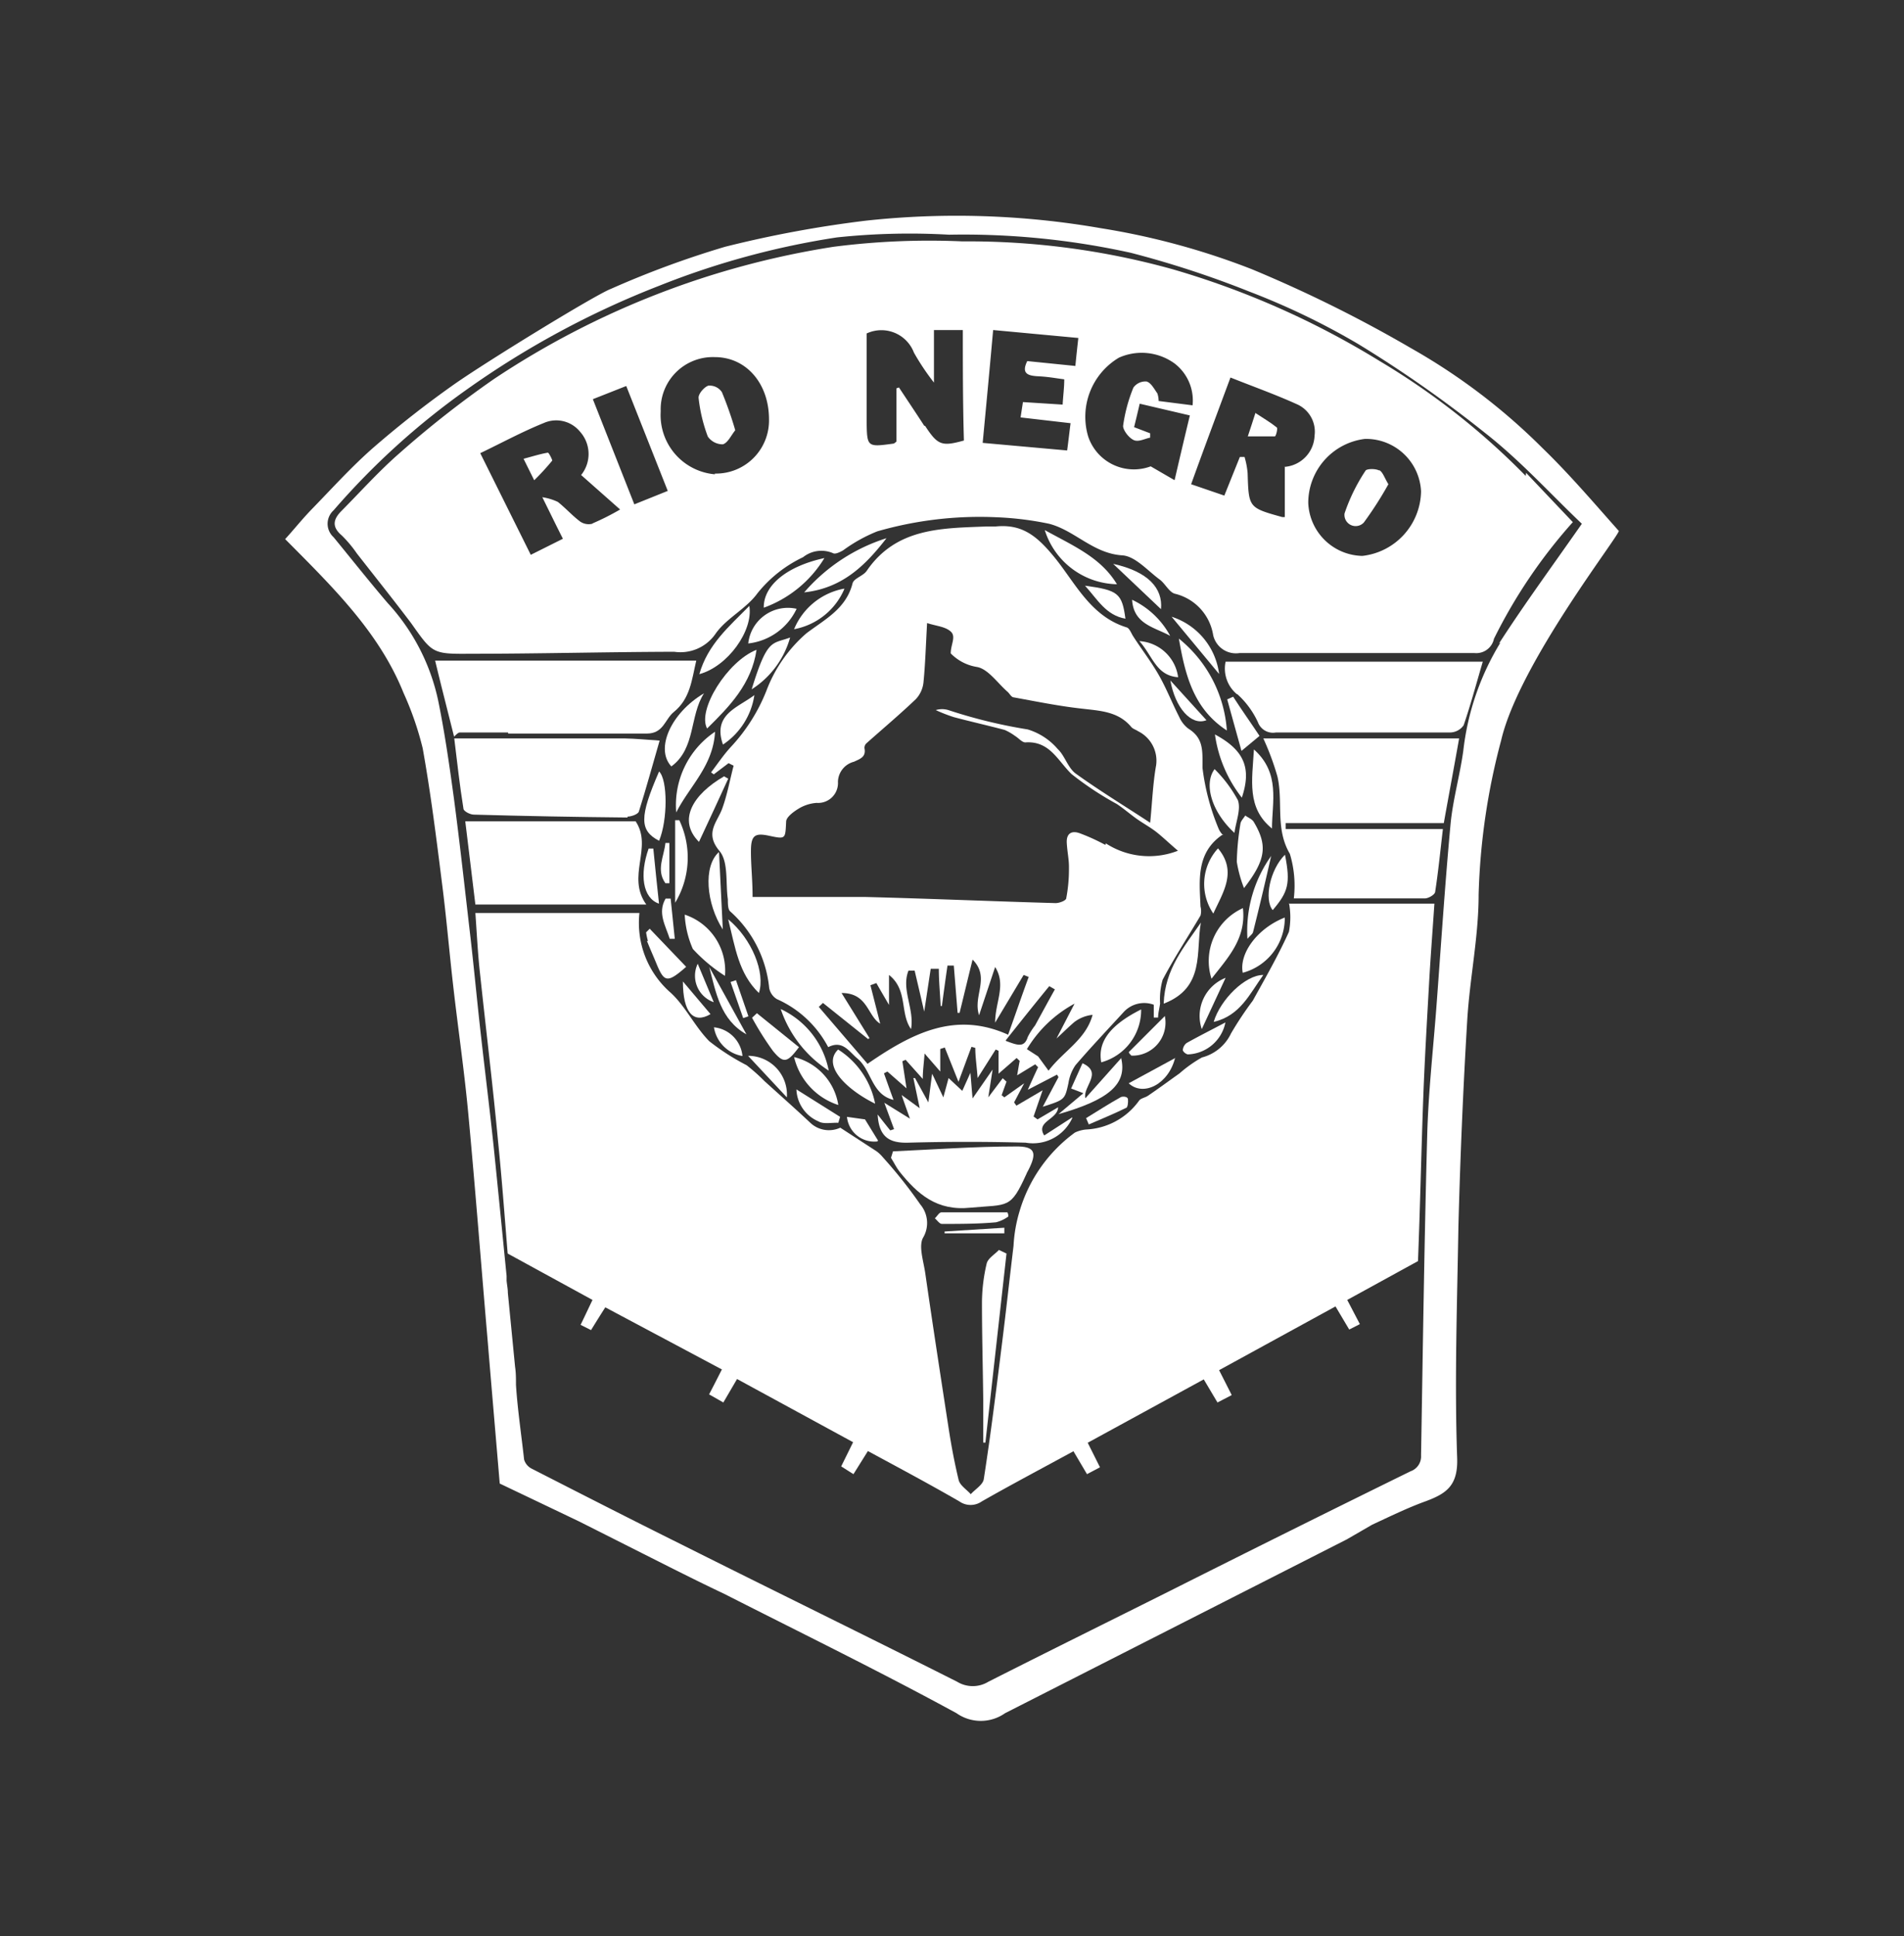 <?xml version="1.0" encoding="UTF-8"?>
<svg xmlns="http://www.w3.org/2000/svg" id="Capa_1" data-name="Capa 1" viewBox="0 0 105.5 107.24">
  <rect x="0" y="0" width="105.5" height="107.24" fill="#333333" stroke="none"/>
  <defs>
    <style>.cls-1{fill:#fff;fill-rule:evenodd;}</style>
  </defs>
  <g id="Page-1">
    <g id="rio-negro">
      <g id="Imported-Layers">
        <path id="Fill-1" class="cls-1" d="M41.45,58.48l2.15,2.3a2.15,2.15,0,0,0-2.15-2.3"></path>
        <path id="Fill-2" class="cls-1" d="M40.78,54.29l-.3.1c.23.67.47,1.33.7,2l.29-.1-.69-2"></path>
        <path id="Fill-3" class="cls-1" d="M40.35,50.92c.39,1.57.58,3,1.7,4.08.37-1.12-.39-3-1.7-4.08"></path>
        <path id="Fill-4" class="cls-1" d="M66.54,51.1c-.9,1.32-2,2.57-2.06,4.49,2.31-.89,1.77-2.88,2.06-4.49"></path>
        <path id="Fill-5" class="cls-1" d="M45.92,59.3a4.74,4.74,0,0,0-2.66-3.41,6.54,6.54,0,0,0,2.66,3.41"></path>
        <path id="Fill-6" class="cls-1" d="M38.66,53.38a1.55,1.55,0,0,0,.89,2.13l-.89-2.13"></path>
        <path id="Fill-7" class="cls-1" d="M40.12,43c-1.73,1-2.59,2.43-1.39,3.63.57-1.22,1.1-2.36,1.62-3.5L40.12,43"></path>
        <path id="Fill-8" class="cls-1" d="M37.41,50a4.83,4.83,0,0,0,.23-4.57l-.23,0V50"></path>
        <path id="Fill-9" class="cls-1" d="M39.37,56.17l-1.53-1.81c0,1.72.58,2.37,1.53,1.81"></path>
        <path id="Fill-10" class="cls-1" d="M44.27,58l-2.33-1.88-.27.25a16.73,16.73,0,0,0,1.16,1.84c.59.71.79.66,1.44-.21"></path>
        <path id="Fill-11" class="cls-1" d="M63.23,55.91c-2,1-2.38,2-2.21,2.93a3,3,0,0,0,2.21-2.93"></path>
        <path id="Fill-12" class="cls-1" d="M64.55,56.27l-2,2c0,.07.09.14.14.2a1.83,1.83,0,0,0,1.85-2.21"></path>
        <path id="Fill-13" class="cls-1" d="M65.12,58.6,62.54,60c.81.76,2.23.05,2.58-1.44"></path>
        <path id="Fill-14" class="cls-1" d="M62.38,61.37c.11,0,.14-.33.12-.49s-.31-.16-.4-.11c-.65.36-1.28.77-1.92,1.16l.15.35c.69-.3,1.38-.58,2.05-.91"></path>
        <path id="Fill-15" class="cls-1" d="M46.45,61.2A3.25,3.25,0,0,0,44,58.55a3.69,3.69,0,0,0,2.44,2.65"></path>
        <path id="Fill-16" class="cls-1" d="M62.14,58.59l-2,2.24c-.16-.65,1-1.41-.16-1.94l-.63,1.4.68.26-1.38,1.16c2.82-.8,3.82-1.68,3.47-3.12"></path>
        <path id="Fill-17" class="cls-1" d="M45.35,62.11c.28.17.73.06,1.1.08l.1-.33-2.42-1.52a2,2,0,0,0,1.22,1.77"></path>
        <path id="Fill-18" class="cls-1" d="M48.49,61.13a4.59,4.59,0,0,0-2.05-3c-.93.91.54,2.26,2.05,3"></path>
        <path id="Fill-19" class="cls-1" d="M48.65,63.17,47.93,62l-1-.14a1.52,1.52,0,0,0,1.69,1.36"></path>
        <path id="Fill-20" class="cls-1" d="M37.94,50.66a5.36,5.36,0,0,0,.45,1.9,9,9,0,0,0,1.78,1.49,3.27,3.27,0,0,0-2.23-3.39"></path>
        <path id="Fill-21" class="cls-1" d="M56.87,65.06c0-.07.06-.15.1-.23.52-1,.38-1.35-.71-1.33-2.26,0-4.52.17-6.78.27l-.11.36c.16.25.29.53.47.76,1,1.25,2.07,2.2,3.94,2,2.09-.19,2.21.09,3.09-1.86"></path>
        <path id="Fill-22" class="cls-1" d="M55.81,67.15c-1.22,0-2.43,0-3.65,0-.12,0-.24.22-.36.33.13.11.26.31.39.31,1,0,2,0,3-.09a2,2,0,0,0,.68-.32c0-.08,0-.16-.07-.25"></path>
        <path id="Fill-23" class="cls-1" d="M59.41,61.89l-1.55,1c-.49-.78.74-.87.77-1.56L57.49,62l-.22-.16.5-1.45-1.45.85-.13-.18L56.75,60l-1.1.78-.15-.12.27-.75-.21-.19-.8,1.06L55,59.24l-1.11,1.6c-.05-.54-.07-.86-.12-1.42l-.45,1-.76-.71c-.1.38-.18.67-.29,1.07l-.62-1.31c-.08.58-.13,1-.21,1.59l-.74-1.35-.09,0,.35,1.67-1-.73c.12.36.25.72.46,1.31L49,61.08c.19.51.37,1,.54,1.46l-.21.07c-.24-.29-.47-.59-.7-.88.07,1.22.62,1.59,1.69,1.56q3.25-.09,6.51,0a2.39,2.39,0,0,0,2.59-1.38"></path>
        <path id="Fill-24" class="cls-1" d="M28.16,40.63c2.56,0,5.12,0,7.68,0,.93,0,1-.79,1.49-1.19.92-.74,1-1.79,1.25-2.85H24.11c.14.57.24,1,.36,1.47l.69,2.74h0c.1-.09.21-.23.32-.23.89,0,1.78,0,2.67,0"></path>
        <path id="Fill-25" class="cls-1" d="M39.3,53.56c.37,1.43.62,2.92,2.06,3.73L39.3,53.56"></path>
        <path id="Fill-26" class="cls-1" d="M55.66,68l-3.32.21v.1h3.31V68"></path>
        <path id="Fill-27" class="cls-1" d="M54.6,79.91l1.17-10.48-.42-.2c-.23.25-.61.46-.68.76a9.65,9.65,0,0,0-.26,2.15c0,1.79.05,3.58.07,5.37,0,.8,0,1.6,0,2.39h.11"></path>
        <path id="Fill-28" class="cls-1" d="M36.51,50C36.4,49,36.3,48,36.2,47l-.26,0c-.51,1.44-.33,2.74.57,3.05"></path>
        <path id="Fill-29" class="cls-1" d="M36.82,48.92h.27V46.69h-.22c-.07.74-.53,1.49,0,2.23"></path>
        <path id="Fill-30" class="cls-1" d="M40.06,41.24A4,4,0,0,0,41.8,38.5c-.92.7-2.33,1.07-1.74,2.74"></path>
        <path id="Fill-31" class="cls-1" d="M39.18,40.35c1.25-1.23,2.46-2.47,2.74-4.36-1.61.63-3.3,3.33-2.74,4.36"></path>
        <path id="Fill-32" class="cls-1" d="M37.47,45c.72-1.44,2.05-2.57,2.15-4.47A4.88,4.88,0,0,0,37.47,45"></path>
        <path id="Fill-33" class="cls-1" d="M43.78,35.31c-1,.38-1.25,0-2.13,2.87a5,5,0,0,0,2.13-2.87"></path>
        <path id="Fill-34" class="cls-1" d="M36.52,46.57c.48-1.15.48-3.38,0-3.84-1.1,2.53-1.09,3.27,0,3.84"></path>
        <path id="Fill-35" class="cls-1" d="M35.85,52.12c.16.41.34.81.51,1.22.44,1.08.61,1.13,1.66.21L36,51.44l-.2.2a4.1,4.1,0,0,0,.1.48"></path>
        <path id="Fill-36" class="cls-1" d="M37.11,52l.28,0-.23-2.23-.28,0c-.46.79,0,1.5.23,2.23"></path>
        <path id="Fill-37" class="cls-1" d="M40.05,51.48c-.07-1.51-.14-2.9-.21-4.29-.89.78-.71,2.86.21,4.29"></path>
        <path id="Fill-38" class="cls-1" d="M39.56,56.9a1.92,1.92,0,0,0,1.58,1.59,1.77,1.77,0,0,0-1.58-1.59"></path>
        <path id="Fill-39" class="cls-1" d="M42.32,33.66a6.54,6.54,0,0,0,3.36-2.75c-2.11.46-3.38,1.53-3.36,2.75"></path>
        <path id="Fill-40" class="cls-1" d="M41.46,35.64a3.38,3.38,0,0,0,2.68-1.92,2.21,2.21,0,0,0-2.68,1.92"></path>
        <path id="Fill-41" class="cls-1" d="M38.75,37.34c1.56-.42,3-2.4,2.77-3.78-1.13,1.15-2.3,2.13-2.77,3.78"></path>
        <path id="Fill-42" class="cls-1" d="M34.77,45.23c.21,0,.58-.13.63-.28.4-1.27.75-2.55,1.15-3.93-.73-.05-1.34-.11-1.95-.12l-9.43,0c.16,1.3.3,2.6.51,3.89,0,.14.37.33.57.33q4.26.12,8.52.16"></path>
        <path id="Fill-43" class="cls-1" d="M37.2,42.45c1.36-1,1-2.8,1.81-4.05-1.84,1.09-2.72,3.08-1.81,4.05"></path>
        <path id="Fill-44" class="cls-1" d="M67.77,46.26a1.22,1.22,0,0,1-.23-.32,12.7,12.7,0,0,1-.91-3.41c0-.94.07-1.64-.78-2.17a1.65,1.65,0,0,1-.51-.65c-.39-.76-.7-1.56-1.12-2.3S63.28,36,62.8,35.26c-.12-.18-.21-.46-.37-.51-2.06-.63-2.9-2.58-4.1-4-.94-1.13-1.76-1.73-3.16-1.59-.16,0-.34,0-.5,0-2.48.1-5,.06-6.64,2.45-.19.29-.72.42-.79.7-.36,1.42-1.55,2-2.56,2.77a7.88,7.88,0,0,0-2.21,3.17,9.89,9.89,0,0,1-2,3.15c-.39.43-.72.92-1.07,1.38l.15.11.82-.62.28.14c-.21.79-.35,1.6-.63,2.37s-1,1.36-.14,2.37c.49.61.32,1.76.45,2.66,0,.23,0,.56.13.67a6.54,6.54,0,0,1,2.16,4.24.91.91,0,0,0,.43.62A5.92,5.92,0,0,1,45.89,58c.8-.41,1.15.24,1.62.63.79.66.78,2,2,2.29-.19-.51-.36-1-.53-1.47l.19-.1,1.06.93L50,58.78l.18-.08.95,1.06c0-.46.06-.84.1-1.41l.87,1V58.1l.25-.08.76,1.9c.29-.78.5-1.36.72-1.94l.21.06c0,.5.08,1,.13,1.67l1-1.58.16.07v1.27l1-.87.17.16c-.05.26-.09.52-.14.8l1-.61.16.16c-.18.38-.35.76-.57,1.25l1.62-.84.08.14-.87,1.64C59,60.91,59,60.91,59.2,60a2.43,2.43,0,0,1,.39-1c.86-1,1.76-1.95,2.65-2.92a1.54,1.54,0,0,1,1.69-.43l0,.71.24,0c0-.26.08-.52.11-.78a3.94,3.94,0,0,1,.14-1.31c.64-1.22,1.4-2.37,2.1-3.56a1,1,0,0,0,0-.5c-.06-1.45-.26-3,1.25-4ZM48.06,58.91l-2.69-3.14.23-.22,2.5,2,.08-.05L46.63,55c1.46,0,1.43,1.27,2.14,1.7-.18-.72-.36-1.42-.54-2.13l.33-.12c.2.36.41.71.7,1.21V54c1.06.84.59,2.11,1.22,3,.2-1.12-.56-2.2-.14-3.24l.34,0c.16.68.32,1.36.53,2.27l.36-2.37.45,0c0,.69.07,1.38.1,2.06h.07c.1-.75.2-1.49.31-2.24h.35l.21,2.62.11,0c.23-.93.45-1.86.72-2.95,1,1,0,2,.36,3.08l.89-2.67c.63,1,0,1.94,0,3.08L56.72,54l.28.11c-.37,1-.73,2.06-1.14,3.2-2.93-1.32-5.32-.09-7.8,1.62Zm7.67-1.29c.87-1.1,1.64-2.06,2.41-3l.31.18c-.37.66-.73,1.33-1.1,2a3.91,3.91,0,0,0-.4.63c-.19.6-.54.48-1.22.22Zm2.36,1.67-.57-.78-.62-.4a6.9,6.9,0,0,1,2.64-2.52l-1,1.93-1,1,1-1c.34-.31.67-.64,1-.92a2,2,0,0,1,1-.39c-.37,1.37-1.61,2-2.43,3.08ZM61.25,46.8a11,11,0,0,0-1.4-.64c-.47-.18-.77,0-.74.53s.13.93.12,1.39a8.51,8.51,0,0,1-.15,1.67c0,.13-.4.28-.61.27-3.52-.1-7-.25-10.57-.34-2,0-4,0-6.2,0,0-1-.1-1.79-.09-2.61s.25-.94,1-.78c.94.2.9.18.95-.78,0-.25.41-.55.69-.72a2.22,2.22,0,0,1,1-.32,1.1,1.1,0,0,0,1.18-1.17,1.18,1.18,0,0,1,.89-1.11c.34-.16.68-.26.58-.75a.34.34,0,0,1,.12-.28c.91-.81,1.85-1.6,2.73-2.44a1.6,1.6,0,0,0,.42-.93c.1-1,.13-2.06.2-3.28.52.17,1,.19,1.31.47s0,.71,0,1.21a2.6,2.6,0,0,0,1.44.75c.62.1,1.14.88,1.7,1.37.11.09.2.28.32.31,1.27.23,2.53.49,3.81.63,1,.12,2,.15,2.72,1,.09.12.26.16.39.25a1.82,1.82,0,0,1,1,1.89c-.18,1-.22,2.11-.33,3.18-1.4-.92-2.8-1.77-4.12-2.72-.44-.32-.61-1-1-1.36a3.54,3.54,0,0,0-1.67-1.09,28.12,28.12,0,0,1-4.39-1.07,1.21,1.21,0,0,0-.7,0,8.93,8.93,0,0,0,1,.39c.94.25,1.88.46,2.82.71a3,3,0,0,1,.57.33c.2.12.4.37.58.36,1.34-.09,1.78,1,2.55,1.75a17.6,17.6,0,0,0,2.51,1.66c.38.25.72.55,1.1.82s.78.48,1.14.77.69.61,1.15,1a4.4,4.4,0,0,1-4-.41Z"></path>
        <path id="Fill-45" class="cls-1" d="M57.89,29.36a4.28,4.28,0,0,0,4,3c-.9-1.49-2.41-2.12-4-3"></path>
        <path id="Fill-46" class="cls-1" d="M46.74,32.61A3.73,3.73,0,0,0,44,34.85a3.77,3.77,0,0,0,2.79-2.24"></path>
        <path id="Fill-47" class="cls-1" d="M44.56,32.81c2.14-.23,3.42-1.53,4.56-3a10,10,0,0,0-4.56,3"></path>
        <path id="Fill-48" class="cls-1" d="M68.55,38.44A4.81,4.81,0,0,1,69.7,40a.89.89,0,0,0,1,.57c1.36,0,2.71,0,4.07,0,1.86,0,3.73,0,5.6,0a.93.93,0,0,0,.73-.4c.39-1.14.7-2.3,1.06-3.52H67.91a1.84,1.84,0,0,0,.64,1.81"></path>
        <path id="Fill-49" class="cls-1" d="M35.81,50.1c-1.12-1.57.38-3.15-.59-4.61H25.78c.2,1.61.38,3.14.56,4.61h9.47"></path>
        <path id="Fill-50" class="cls-1" d="M62.36,34.27c-.19-1.41-.4-1.58-2.24-1.83.7.77,1.15,1.63,2.24,1.83"></path>
        <path id="Fill-51" class="cls-1" d="M89.7,29.41c-1.38-1.55-2.74-3.15-4.23-4.59a33.89,33.89,0,0,0-7.26-5.52,73.54,73.54,0,0,0-8.85-4.39A40.37,40.37,0,0,0,61,12.64a46.64,46.64,0,0,0-13-.42,63.08,63.08,0,0,0-7.83,1.45A52.37,52.37,0,0,0,33.85,16C33,16.32,27,20,25.16,21.29a56.24,56.24,0,0,0-4.48,3.51c-1.21,1.06-2.3,2.27-3.43,3.43-.53.55-1,1.14-1.45,1.63C18.43,32.51,21,35,22.36,38.38a17.34,17.34,0,0,1,1.06,3.06c.44,2.45.75,4.92,1.06,7.39.25,1.92.41,3.84.63,5.76.27,2.38.62,4.74.84,7.12.39,4.17.71,8.35,1.07,12.53.22,2.66.45,5.31.67,7.93,1.51.72,3,1.43,4.42,2.11l5,2.52c1,.5,2,1,3,1.47,4.31,2.19,8.65,4.31,12.89,6.62a2.34,2.34,0,0,0,2.69,0l18.94-9.63,1.4-.81C77,84,78,83.51,79,83.15c1.16-.43,1.8-.88,1.74-2.42-.15-4.26,0-8.53.07-12.79.1-3.82.26-7.63.49-11.45.14-2.31.63-4.61.63-6.92A36.74,36.74,0,0,1,83.18,41c1-4.29,6.65-11.46,6.52-11.61Zm-6.56,6.18a14.61,14.61,0,0,0-2.06,6c-.19,1.36-.57,2.69-.7,4-.32,3.43-.54,6.88-.8,10.32-.18,2.33-.44,4.66-.5,7-.16,5.9-.24,11.8-.34,17.7a.87.87,0,0,1-.58.88q-6.72,3.3-13.4,6.66c-3.34,1.67-6.68,3.32-10,5a1.66,1.66,0,0,1-1.72,0C48,90.61,42.86,88.1,37.77,85.55c-2.78-1.38-5.54-2.79-8.3-4.2a.82.82,0,0,1-.43-.51c-.14-1.28-.37-2.83-.45-4.14,0-.34,0-.67-.05-1l-.4-4.09c0-.23-.05-.45-.07-.68l0-.26h0c-.24-2.42-.47-4.76-.71-7.1-.21-2-.47-4.08-.7-6.12-.21-1.84-.38-3.68-.59-5.52-.3-2.57-.58-5.15-.92-7.72-.25-1.83-.51-3.65-.88-5.45a11.5,11.5,0,0,0-2.79-5.36c-1-1.17-2-2.43-3-3.65a1,1,0,0,1,0-1.48,41.24,41.24,0,0,1,7.39-6.7,49.06,49.06,0,0,1,10.65-5.74,44.79,44.79,0,0,1,9.85-2.68A38.34,38.34,0,0,1,52.59,13,43,43,0,0,1,62.65,14a54.71,54.71,0,0,1,6.6,2.16,40.24,40.24,0,0,1,6,2.89,67.17,67.17,0,0,1,7,4.9c2,1.56,3.66,3.41,5.4,5.06-1.62,2.32-3.17,4.43-4.59,6.63Z"></path>
        <path id="Fill-52" class="cls-1" d="M69,45.17c-.1.16-.25.3-.27.47a14.64,14.64,0,0,0-.2,2.09,7.09,7.09,0,0,0,.4,1.46c1.22-1.57,1.31-2.37.55-3.65-.09-.17-.32-.25-.48-.37"></path>
        <path id="Fill-53" class="cls-1" d="M69.57,22.85c-.15.48-.25.77-.43,1.32.59,0,1,0,1.5,0,.06,0,.17-.44.11-.49-.33-.27-.71-.49-1.18-.8"></path>
        <path id="Fill-54" class="cls-1" d="M39.25,21.36c-.24.08-.57.47-.54.69a8.71,8.71,0,0,0,.51,2.13,1,1,0,0,0,.83.43c.27-.07.45-.48.69-.78A20.31,20.31,0,0,0,40,21.72a.81.81,0,0,0-.73-.36"></path>
        <path id="Fill-55" class="cls-1" d="M30.37,25.07c-.43.07-.86.21-1.36.34l.59,1.19a13.33,13.33,0,0,0,1-1.09c0-.06-.19-.45-.25-.44"></path>
        <path id="Fill-56" class="cls-1" d="M84.54,26.36A39.9,39.9,0,0,0,76.45,20,46.7,46.7,0,0,0,65,14.92a42.24,42.24,0,0,0-11.67-1.55,41.54,41.54,0,0,0-7.15.3A46.92,46.92,0,0,0,27.36,21a56.53,56.53,0,0,0-5.2,4.08c-1.15,1-2.16,2.13-3.23,3.21-.43.43-.59.86,0,1.36a6.67,6.67,0,0,1,.84,1c1,1.28,2,2.53,3,3.85,1.2,1.69,1.17,1.73,3.31,1.71,3.76,0,7.52-.1,11.28-.11a2.36,2.36,0,0,0,2.29-1c.6-.86,1.7-1.38,2.32-2.24a7.21,7.21,0,0,1,2.53-2,1.63,1.63,0,0,1,1.66-.22c.12.07.39-.06.56-.16a8.61,8.61,0,0,1,1.89-1.05,20.49,20.49,0,0,1,6.61-.78,17.54,17.54,0,0,1,2.91.36c1.43.37,2.44,1.65,4.06,1.75.72.05,1.4.85,2.07,1.34.31.23.53.72.86.79a2.81,2.81,0,0,1,2.1,2.28,1.29,1.29,0,0,0,1.47,1q6.52,0,13,0a1,1,0,0,0,1.09-.79,28.85,28.85,0,0,1,4.37-6.46l-2.59-2.73ZM32.85,29a.83.83,0,0,1-.7-.11c-.44-.33-.81-.75-1.24-1.09a3.06,3.06,0,0,0-.86-.26c.45.91.76,1.55,1.14,2.3l-1.78.89-2.8-5.63c1.19-.57,2.33-1.19,3.52-1.67a1.7,1.7,0,0,1,2,.47,1.85,1.85,0,0,1,.07,2.41l2.16,1.91a14.06,14.06,0,0,1-1.55.78Zm2.3-1.06-2.3-5.83,1.85-.73L37,27.19l-1.84.74Zm4.46-1.67a3.29,3.29,0,0,1-3-3.49,2.89,2.89,0,0,1,3-3c1.73,0,3,1.45,3,3.45a2.94,2.94,0,0,1-3,3Zm11.6-2.69c-.46-.71-.93-1.41-1.4-2.12l-.14.05,0,2.95c-.07.05-.11.1-.16.11-1.46.2-1.47.2-1.49-1.23,0-1.62,0-3.25,0-4.87a1.93,1.93,0,0,1,2.62,1.06,13.32,13.32,0,0,0,1.11,1.66c0-1,0-1.95,0-2.91h1.6c0,2,0,4.07.06,6.12-1.23.34-1.45.26-2.15-.81Zm8.38-3.31L56.92,20c-.33.67,0,.81.59.84s.92.1,1.46.17c0,.46-.06.88-.09,1.4l-2.2-.14-.13.85,2.77.32c-.07.53-.12,1-.19,1.51l-4.68-.42c.2-2.11.39-4.13.58-6.25l4.72.44c-.06.53-.11,1-.16,1.5Zm5.48,6.32-1.31-.76a2.67,2.67,0,0,1-3.46-1.64A3.81,3.81,0,0,1,62,19.81a3.1,3.1,0,0,1,3.08.32,2.58,2.58,0,0,1,1,2.32l-1.88-.24a1.4,1.4,0,0,0-.07-.42c-.18-.25-.35-.59-.6-.66a.82.82,0,0,0-.73.34,8.76,8.76,0,0,0-.57,2.12c0,.24.31.65.58.78s.61-.07.92-.13V24l-.89-.34c.1-.41.2-.82.31-1.3l2.78.65c-.28,1.16-.54,2.26-.84,3.56Zm6.12-.72c0,.94,0,1.85,0,2.77l-.14,0c-1.87-.52-1.86-.52-1.92-2.44a4.51,4.51,0,0,0-.17-.89H68.7l-.86,2.14L66,26.82c.72-2,1.43-3.89,2.18-5.91,1.28.51,2.49.94,3.66,1.47a1.66,1.66,0,0,1,1,1.75,1.8,1.8,0,0,1-1.68,1.73Zm4.3,4.92a3.06,3.06,0,0,1-3-2.93,3.57,3.57,0,0,1,3.14-3.55,3.05,3.05,0,0,1,3.11,2.91,3.66,3.66,0,0,1-3.25,3.57Z"></path>
        <path id="Fill-57" class="cls-1" d="M76.42,26.06c-.2-.11-.67-.1-.75,0a10.12,10.12,0,0,0-1.17,2.38.62.62,0,0,0,1.07.5,20.13,20.13,0,0,0,1.36-2.12c-.22-.36-.31-.68-.51-.78"></path>
        <path id="Fill-58" class="cls-1" d="M71.42,50a4.32,4.32,0,0,1,0,1.61c-.59,1.31-1.31,2.56-2,3.81a19.14,19.14,0,0,0-1.21,1.82,2.46,2.46,0,0,1-1.61,1.33,7.22,7.22,0,0,0-1.24.88c-.58.41-1.16.84-1.75,1.24-.16.11-.41.14-.5.28a3.83,3.83,0,0,1-2.92,1.59,1.83,1.83,0,0,0-.63.17,8.29,8.29,0,0,0-3.07,4.37A8,8,0,0,0,56.16,69c-.22,1.83-.42,3.67-.65,5.5-.31,2.48-.62,5-1,7.43-.05.31-.47.55-.72.83-.23-.26-.59-.48-.67-.78-.24-1-.41-1.92-.56-2.89-.44-2.86-.88-5.71-1.29-8.56-.1-.69-.39-1.54-.11-2A1.59,1.59,0,0,0,51,66.72a25.69,25.69,0,0,0-2.08-2.62,1.94,1.94,0,0,0-.36-.34l-2-1.3a1.5,1.5,0,0,1-1.67-.28c-.83-.78-1.68-1.53-2.52-2.29a10.44,10.44,0,0,0-1-.89,12.85,12.85,0,0,1-2.07-1.33c-.82-.83-1.35-2-2.2-2.74a5.13,5.13,0,0,1-1.67-4.36H26.34c.09,1.26.14,2.32.26,3.37.33,3.1.71,6.2,1,9.3.21,2.06.36,4.12.53,6.19L32.83,72c-.23.48-.43.91-.66,1.38l.58.29c.26-.42.5-.81.79-1.26L40,75.85c-.24.47-.45.89-.71,1.38l.79.45.76-1.3,6.43,3.5-.66,1.34.68.43.8-1.28c1.72.93,3.41,1.83,5.07,2.79a1.08,1.08,0,0,0,1.24,0c1.65-.94,3.32-1.82,5.08-2.78l.75,1.27.72-.38-.68-1.36,6.43-3.51.76,1.28.79-.41-.7-1.38L74,72.36l.76,1.28.59-.3L74.65,72l3.92-2.15c.12-3,.18-6,.29-9,.08-2.16.21-4.33.33-6.49.08-1.41.19-2.83.29-4.31H71.42"></path>
        <path id="Fill-59" class="cls-1" d="M70.78,43c.33,1.4-.13,2.9.69,4.29a6.07,6.07,0,0,1,.22,2.47c2.38,0,4.82,0,7.26,0,.2,0,.54-.2.57-.35.17-1.1.28-2.21.43-3.49H71.24v-.33H80c.28-1.56.57-3.11.85-4.69H70A14.66,14.66,0,0,1,70.78,43"></path>
        <path id="Fill-60" class="cls-1" d="M66.59,57l1.32-2.84A2.27,2.27,0,0,0,66.59,57"></path>
        <path id="Fill-61" class="cls-1" d="M71.2,47.34c-.83.82-1.17,2.48-.68,3.07.85-1,1-1.46.68-3.07"></path>
        <path id="Fill-62" class="cls-1" d="M70,54c-1,0-2.38,1.36-2.75,2.6,1.47-.34,2-1.56,2.75-2.6"></path>
        <path id="Fill-63" class="cls-1" d="M71.19,50.82c-1.53.6-2.54,2-2.33,3.06a3.14,3.14,0,0,0,2.33-3.06"></path>
        <path id="Fill-64" class="cls-1" d="M65.82,58.4a2.2,2.2,0,0,0,2.08-1.77c-.85.45-1.51.78-2.15,1.14a.54.54,0,0,0-.21.39c0,.08.17.23.28.24"></path>
        <path id="Fill-65" class="cls-1" d="M67.13,54.21c.9-1.16,1.93-2.22,1.74-3.91a3.21,3.21,0,0,0-1.74,3.91"></path>
        <path id="Fill-66" class="cls-1" d="M70.45,47.39A7.15,7.15,0,0,0,69.12,52c.15-.18.28-.26.31-.37.34-1.35.66-2.69,1-4.2"></path>
        <path id="Fill-67" class="cls-1" d="M67.23,50.6c.53-1.17,1.34-2.32.26-3.61a2.91,2.91,0,0,0-.26,3.61"></path>
        <path id="Fill-68" class="cls-1" d="M67.3,42.6c-.62.83-.15,2.39,1.1,3.53.09-.65.37-1.31.19-1.81A7.3,7.3,0,0,0,67.3,42.6"></path>
        <path id="Fill-69" class="cls-1" d="M63.13,35.51c.74.81.92,1.91,2.15,2a2.31,2.31,0,0,0-2.15-2"></path>
        <path id="Fill-70" class="cls-1" d="M64.92,34.16l2.63,3.17a3.83,3.83,0,0,0-2.63-3.17"></path>
        <path id="Fill-71" class="cls-1" d="M61.68,31.23l2.65,2.51c.11-1.16-.71-2.08-2.65-2.51"></path>
        <path id="Fill-72" class="cls-1" d="M62.73,33.22c.08,1.37,1.26,1.52,2.11,2a4.66,4.66,0,0,0-2.11-2"></path>
        <path id="Fill-73" class="cls-1" d="M69.48,41.51c-.1,1.71-.41,3.24,1,4.38,0-1.46.48-3.06-1-4.38"></path>
        <path id="Fill-74" class="cls-1" d="M66.85,39.89l-2-2.2c.27,1.52,1.16,2.53,2,2.2"></path>
        <path id="Fill-75" class="cls-1" d="M68,38.74c.25.92.51,1.83.79,2.85l1-.83c-.49-.74-1-1.45-1.46-2.17l-.34.15"></path>
        <path id="Fill-76" class="cls-1" d="M65.32,35.37c.35,2,.8,3.88,2.66,5.09a7.17,7.17,0,0,0-2.66-5.09"></path>
        <path id="Fill-77" class="cls-1" d="M68.81,44.18c.55-1.64.13-2.63-1.49-3.5a7.3,7.3,0,0,0,1.49,3.5"></path>
      </g>
    </g>
  </g>
</svg>
